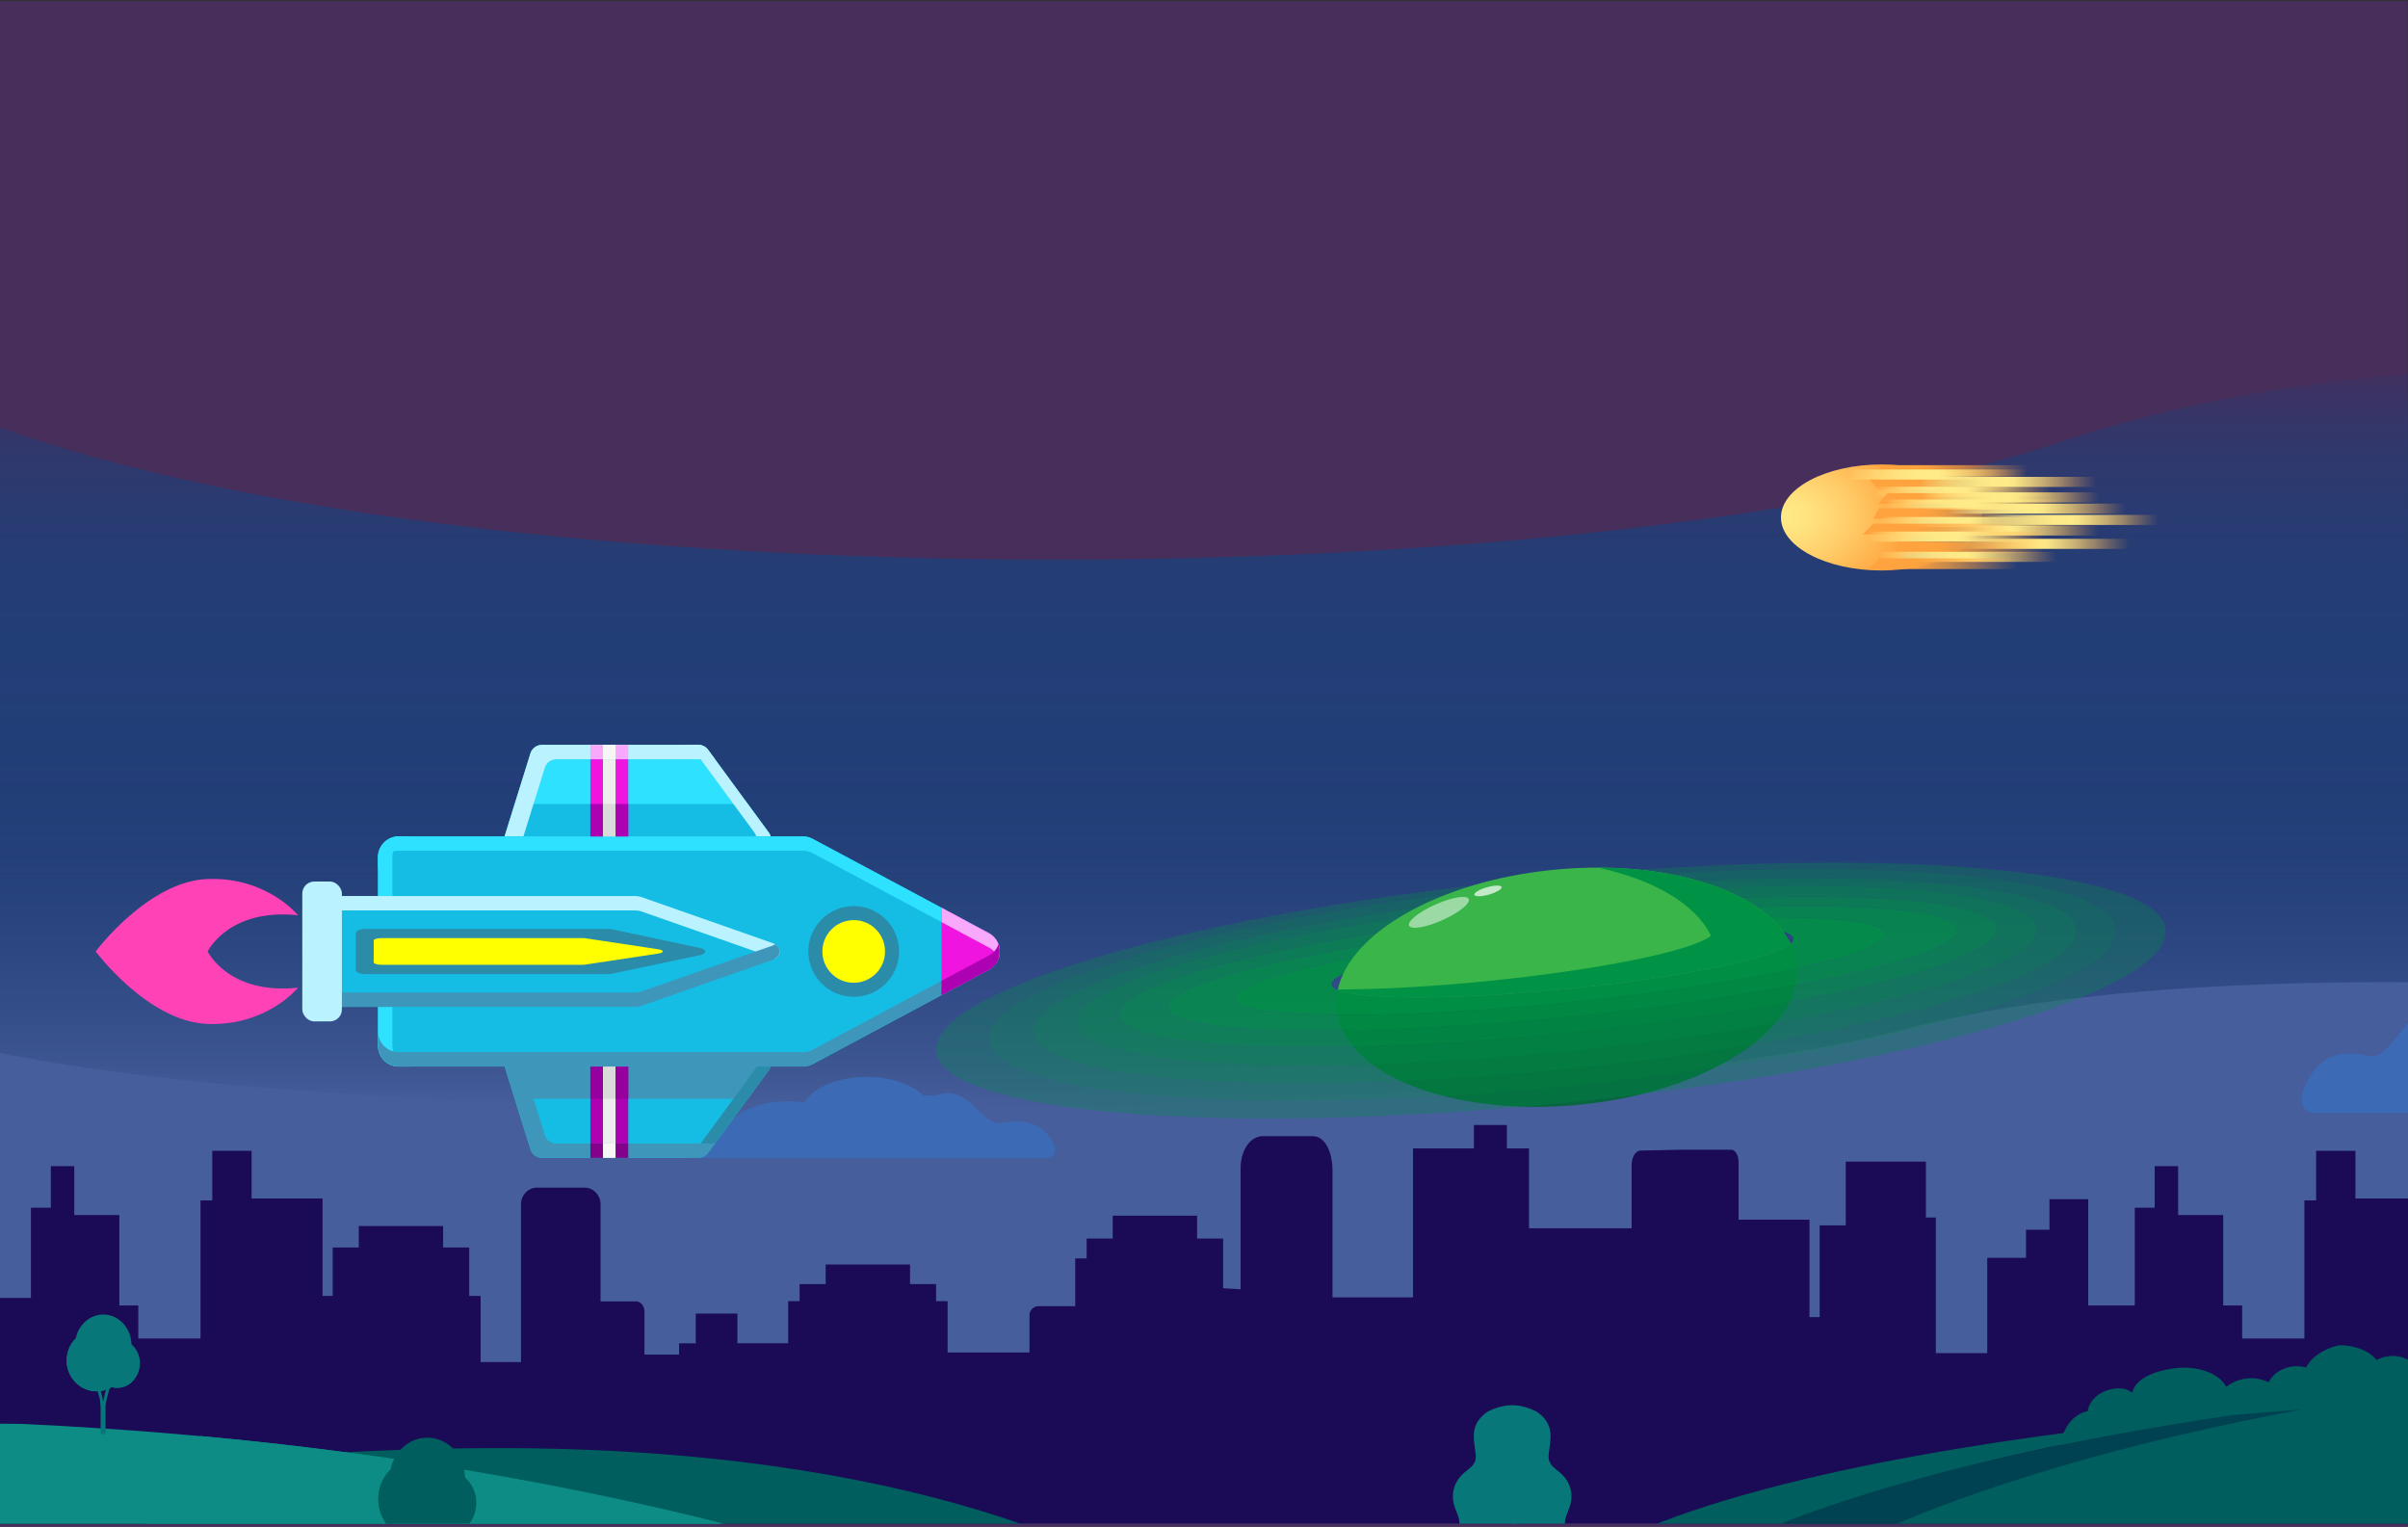 <svg xmlns="http://www.w3.org/2000/svg" xmlns:xlink="http://www.w3.org/1999/xlink" viewBox="0 0 2423 1536"><rect x="0" y="0" width="2423" height="1536" fill="#333333" stroke="none"/><defs><style>.a{fill:none;}.b{fill:#15bde5;}.c{fill:#3e97ba;}.d{fill:#2b8caa;}.e{fill:#ad02b2;}.f{fill:#96009e;}.g{fill:#82028c;}.h{fill:#ededed;}.i{fill:#dadada;}.j{fill:#f6f6f6;}.k{fill:#2ee1ff;}.l{fill:#bbf2ff;}.m{fill:#ff43b7;}.n{fill:#ff0;}.o{fill:#ef14df;}.p{fill:#f8a9fc;}.q{fill:#472e5b;}.r{clip-path:url(#a);}.s{fill:#465e9b;}.t{fill:url(#b);}.u{fill:#1b0a56;}.v{fill:#005e5e;}.w{fill:#0d8c85;}.x{fill:#08777a;}.y{fill:#004251;}.z{fill:#3c6ab5;}.aa{fill:#006837;}.aa,.ah{opacity:0.9;}.ab,.ac,.ad,.ae,.af,.ag,.ah,.aj{fill:#009245;}.ab{opacity:0.3;}.ac{opacity:0.4;}.ad,.ak{opacity:0.5;}.ae{opacity:0.6;}.af,.al{opacity:0.7;}.ag{opacity:0.8;}.ai{fill:#39b54a;}.ak,.al{fill:#fff;}.am{fill:url(#c);}.an{fill:url(#d);}.ao{fill:url(#e);}.ap{fill:url(#f);}.aq{fill:url(#g);}.ar{fill:url(#h);}.as{fill:url(#i);}.at{fill:url(#j);}.au{fill:url(#k);}.av{fill:url(#l);}.aw{fill:url(#m);}.ax{fill:url(#n);}.ay{fill:url(#o);}.az{fill:url(#p);}.ba{fill:url(#q);}.bb{fill:url(#r);}.bc{fill:url(#s);}.bd{fill:url(#t);}.be{fill:url(#u);}.bf{fill:url(#v);}</style><clipPath id="a"><rect class="a" x="-811.32" y="-925.54" width="4139.86" height="2458.37"/></clipPath><linearGradient id="b" x1="1165.75" y1="1116.26" x2="1165.75" y2="352.94" gradientUnits="userSpaceOnUse"><stop offset="0" stop-color="#223e77" stop-opacity="0"/><stop offset="0.05" stop-color="#223e77" stop-opacity="0.22"/><stop offset="0.13" stop-color="#223e77" stop-opacity="0.5"/><stop offset="0.21" stop-color="#223e77" stop-opacity="0.72"/><stop offset="0.29" stop-color="#223e77" stop-opacity="0.88"/><stop offset="0.38" stop-color="#223e77" stop-opacity="0.97"/><stop offset="0.47" stop-color="#223e77"/><stop offset="0.63" stop-color="#223e77" stop-opacity="0.98"/><stop offset="0.72" stop-color="#223e77" stop-opacity="0.91"/><stop offset="0.8" stop-color="#223e77" stop-opacity="0.8"/><stop offset="0.86" stop-color="#223e77" stop-opacity="0.63"/><stop offset="0.92" stop-color="#223e77" stop-opacity="0.42"/><stop offset="0.97" stop-color="#223e77" stop-opacity="0.16"/><stop offset="1" stop-color="#223e77" stop-opacity="0"/></linearGradient><radialGradient id="c" cx="879.39" cy="518.82" r="141.79" gradientTransform="translate(580.62) scale(1.38 1)" gradientUnits="userSpaceOnUse"><stop offset="0" stop-color="#ffeb88"/><stop offset="0.13" stop-color="#ffe37f"/><stop offset="0.35" stop-color="#ffcc68"/><stop offset="0.62" stop-color="#ffa742"/><stop offset="0.65" stop-color="#ffa33e"/><stop offset="0.93" stop-color="#ffc561" stop-opacity="0.22"/></radialGradient><linearGradient id="d" x1="1880.83" y1="487.07" x2="2029.98" y2="487.07" gradientUnits="userSpaceOnUse"><stop offset="0.25" stop-color="#ffa33e"/><stop offset="0.31" stop-color="#ffa33e" stop-opacity="0.97"/><stop offset="0.41" stop-color="#ffa33e" stop-opacity="0.87"/><stop offset="0.54" stop-color="#ffa33e" stop-opacity="0.73"/><stop offset="0.69" stop-color="#ffa33e" stop-opacity="0.52"/><stop offset="0.85" stop-color="#ffa33e" stop-opacity="0.26"/><stop offset="1" stop-color="#ffa33e" stop-opacity="0"/></linearGradient><linearGradient id="e" x1="1891.23" y1="473.37" x2="2040.38" y2="473.37" xlink:href="#d"/><linearGradient id="f" x1="1887.25" y1="494.66" x2="2064.97" y2="494.66" gradientUnits="userSpaceOnUse"><stop offset="0" stop-color="#ffeb88" stop-opacity="0"/><stop offset="0" stop-color="#ffeb88" stop-opacity="0.02"/><stop offset="0.04" stop-color="#ffeb88" stop-opacity="0.22"/><stop offset="0.09" stop-color="#ffeb88" stop-opacity="0.4"/><stop offset="0.13" stop-color="#ffeb88" stop-opacity="0.56"/><stop offset="0.18" stop-color="#ffeb88" stop-opacity="0.7"/><stop offset="0.23" stop-color="#ffeb88" stop-opacity="0.81"/><stop offset="0.28" stop-color="#ffeb88" stop-opacity="0.89"/><stop offset="0.34" stop-color="#ffeb88" stop-opacity="0.95"/><stop offset="0.4" stop-color="#ffeb88" stop-opacity="0.99"/><stop offset="0.5" stop-color="#ffeb88"/><stop offset="0.54" stop-color="#ffe986" stop-opacity="0.97"/><stop offset="0.61" stop-color="#ffe27f" stop-opacity="0.87"/><stop offset="0.7" stop-color="#ffd774" stop-opacity="0.73"/><stop offset="0.8" stop-color="#ffc864" stop-opacity="0.52"/><stop offset="0.9" stop-color="#ffb551" stop-opacity="0.26"/><stop offset="1" stop-color="#ffa33e" stop-opacity="0"/></linearGradient><linearGradient id="g" x1="1860.58" y1="477.37" x2="2038.31" y2="477.37" xlink:href="#f"/><linearGradient id="h" x1="1889.99" y1="501.49" x2="2039.14" y2="501.49" xlink:href="#d"/><linearGradient id="i" x1="1897.52" y1="507.63" x2="2075.25" y2="507.63" xlink:href="#f"/><linearGradient id="j" x1="1884.99" y1="516.62" x2="2034.14" y2="516.62" xlink:href="#d"/><linearGradient id="k" x1="1891.97" y1="525.17" x2="2069.69" y2="525.17" xlink:href="#f"/><linearGradient id="l" x1="1960.66" y1="511.71" x2="2138.39" y2="511.71" xlink:href="#f"/><linearGradient id="m" x1="1994.66" y1="523.04" x2="2172.38" y2="523.04" xlink:href="#f"/><linearGradient id="n" x1="1934.46" y1="500.38" x2="2112.18" y2="500.38" xlink:href="#f"/><linearGradient id="o" x1="1931.63" y1="484.8" x2="2109.35" y2="484.8" xlink:href="#f"/><linearGradient id="p" x1="1964.91" y1="547.12" x2="2142.64" y2="547.12" xlink:href="#f"/><linearGradient id="q" x1="1933.75" y1="533.67" x2="2111.48" y2="533.67" xlink:href="#f"/><linearGradient id="r" x1="1874.44" y1="532.23" x2="2023.59" y2="532.23" xlink:href="#d"/><linearGradient id="s" x1="1880.86" y1="539.82" x2="2058.58" y2="539.82" xlink:href="#f"/><linearGradient id="t" x1="1908.85" y1="550.49" x2="2058" y2="550.49" xlink:href="#d"/><linearGradient id="u" x1="1891.42" y1="560.2" x2="2069.15" y2="560.2" xlink:href="#f"/><linearGradient id="v" x1="1880.38" y1="567.08" x2="2029.53" y2="567.08" xlink:href="#d"/><symbol id="w" viewBox="0 0 377.5 172.41"><path class="b" d="M186.38,172.41H251.6a5.1,5.1,0,0,0,4.11-2.08L281,135.86a5.1,5.1,0,0,0-4.11-8.12H175.65a5.1,5.1,0,0,0-4.87,6.62l10.73,34.46A5.09,5.09,0,0,0,186.38,172.41Z"/><path class="c" d="M272.31,147.74H175.65a5.34,5.34,0,0,0-.69,0l-4.18-13.43a5.1,5.1,0,0,1,4.87-6.62H276.92a5.1,5.1,0,0,1,4.11,8.12Z"/><path class="d" d="M281,135.86l-25.32,34.47a5.1,5.1,0,0,1-4.11,2.08h-6a5.1,5.1,0,0,0,4.11-2.08L275,135.86a5.1,5.1,0,0,0-4.11-8.12h6A5.1,5.1,0,0,1,281,135.86Z"/><path class="c" d="M176.78,128.36l10.73,34.46a5.09,5.09,0,0,0,4.87,3.59H257.6a5.67,5.67,0,0,0,1.08-.12l-3,4a5.1,5.1,0,0,1-4.11,2.08H186.38a5.09,5.09,0,0,1-4.87-3.59l-10.73-34.46a5.1,5.1,0,0,1,4.87-6.62h1C176.67,128,176.72,128.15,176.78,128.36Z"/><rect class="e" x="206.55" y="134.2" width="5.27" height="32.2"/><rect class="f" x="206.55" y="134.2" width="5.27" height="13.54"/><rect class="g" x="206.55" y="166.41" width="5.27" height="6"/><rect class="h" x="211.82" y="134.2" width="5.27" height="32.2"/><rect class="i" x="211.82" y="134.2" width="5.27" height="13.54"/><rect class="j" x="211.82" y="166.41" width="5.27" height="6"/><rect class="e" x="217.09" y="134.2" width="5.27" height="32.2"/><rect class="f" x="217.09" y="134.2" width="5.27" height="13.54"/><rect class="g" x="217.09" y="166.41" width="5.27" height="6"/><path class="k" d="M186.38,0H251.6a5.1,5.1,0,0,1,4.11,2.08L281,36.54a5.11,5.11,0,0,1-4.11,8.13H175.65a5.1,5.1,0,0,1-4.87-6.62L181.51,3.59A5.09,5.09,0,0,1,186.38,0Z"/><path class="b" d="M272.31,24.67H175.65a5.34,5.34,0,0,1-.69-.05l-4.18,13.43a5.1,5.1,0,0,0,4.87,6.62H276.92A5.11,5.11,0,0,0,281,36.54Z"/><path class="l" d="M281,36.54,255.71,2.08A5.1,5.1,0,0,0,251.6,0h-6a5.1,5.1,0,0,1,4.11,2.08L275,36.54a5.11,5.11,0,0,1-4.11,8.13h6A5.11,5.11,0,0,0,281,36.54Z"/><path class="l" d="M176.78,44.05,187.51,9.59A5.09,5.09,0,0,1,192.38,6H257.6a5,5,0,0,1,1.08.12l-3-4A5.1,5.1,0,0,0,251.6,0H186.38a5.09,5.09,0,0,0-4.87,3.59L170.78,38.05a5.1,5.1,0,0,0,4.87,6.62h1C176.67,44.46,176.72,44.26,176.78,44.05Z"/><path class="m" d="M46.76,86.24s8.69-18.15,37.72-15.12c0,0-12.88-16-37.72-15.13S0,86.24,0,86.24s21.91,29.38,46.76,30.25,37.72-15.13,37.72-15.13C55.45,104.39,46.76,86.24,46.76,86.24Z"/><path class="b" d="M295.27,38.19H126.57a8.69,8.69,0,0,0-8.69,8.69V125.6a8.69,8.69,0,0,0,8.69,8.69h168.7a8.78,8.78,0,0,0,4.1-1L372.91,93.9a8.69,8.69,0,0,0,0-15.32L299.37,39.22A8.78,8.78,0,0,0,295.27,38.19Z"/><path class="k" d="M123.88,125.6V46.88a8.69,8.69,0,0,1,8.69-8.69h-6a8.69,8.69,0,0,0-8.69,8.69V125.6a8.69,8.69,0,0,0,8.69,8.69h6A8.69,8.69,0,0,1,123.88,125.6Z"/><path class="k" d="M126.57,44.19h168.7a8.78,8.78,0,0,1,4.1,1l73.54,39.36a8.48,8.48,0,0,1,4,4.66,8.66,8.66,0,0,0-4-10.66L299.37,39.22a8.78,8.78,0,0,0-4.1-1H126.57a8.69,8.69,0,0,0-8.69,8.69v6A8.69,8.69,0,0,1,126.57,44.19Z"/><path class="c" d="M372.91,87.9l-73.54,39.36a8.78,8.78,0,0,1-4.1,1H126.57a8.69,8.69,0,0,1-8.69-8.69v6a8.69,8.69,0,0,0,8.69,8.69h168.7a8.78,8.78,0,0,0,4.1-1L372.91,93.9a8.66,8.66,0,0,0,4-10.66A8.48,8.48,0,0,1,372.91,87.9Z"/><path class="b" d="M225.09,63.11H100.94c-3.53,0-6.4,1.87-6.4,4.18v37.9c0,2.31,2.87,4.18,6.4,4.18H225.09a9.33,9.33,0,0,0,3-.49l54.13-18.95c4.5-1.58,4.5-5.8,0-7.38L228.11,63.6A9.33,9.33,0,0,0,225.09,63.11Z"/><path class="d" d="M213.72,76.83H112.91c-2.39,0-4.32.76-4.32,1.7V94c0,.94,1.93,1.7,4.32,1.7H213.72a10.05,10.05,0,0,0,2-.2l36.54-7.71c3-.64,3-2.36,0-3L215.75,77A10.05,10.05,0,0,0,213.72,76.83Z"/><path class="n" d="M203,80.65H119.66c-2,0-3.57.45-3.57,1v9.16c0,.55,1.6,1,3.57,1H203a11.16,11.16,0,0,0,1.68-.12l30.2-4.58c2.51-.38,2.51-1.4,0-1.78l-30.2-4.58A11.16,11.16,0,0,0,203,80.65Z"/><path class="l" d="M100.94,69.11H225.09a9.33,9.33,0,0,1,3,.49l54.13,19a6.88,6.88,0,0,1,1.44.69c3-1.88,2.51-5.31-1.44-6.69L228.11,63.6a9.33,9.33,0,0,0-3-.49H100.94c-3.53,0-6.4,1.87-6.4,4.18v6C94.54,71,97.41,69.11,100.94,69.11Z"/><path class="c" d="M283.68,83.24a6.88,6.88,0,0,1-1.44.69l-54.13,18.95a9.33,9.33,0,0,1-3,.49H100.94c-3.53,0-6.4-1.87-6.4-4.18v6c0,2.31,2.87,4.18,6.4,4.18H225.09a9.33,9.33,0,0,0,3-.49l54.13-18.95C286.19,88.54,286.67,85.12,283.68,83.24Z"/><rect class="l" x="86.27" y="57.05" width="16.54" height="58.39" rx="5"/><circle class="d" cx="316.5" cy="86.23" r="18.95"/><circle class="n" cx="316.5" cy="86.23" r="13.08"/><rect class="o" x="206.55" y="6" width="5.27" height="32.2"/><rect class="e" x="206.55" y="24.67" width="5.27" height="13.54"/><rect class="p" x="206.55" width="5.27" height="6"/><rect class="h" x="211.82" y="6" width="5.27" height="32.2"/><rect class="i" x="211.82" y="24.67" width="5.27" height="13.54"/><rect class="j" x="211.82" width="5.27" height="6"/><rect class="o" x="217.09" y="6" width="5.27" height="32.2"/><rect class="e" x="217.09" y="24.67" width="5.27" height="13.54"/><rect class="p" x="217.09" width="5.27" height="6"/><path class="o" d="M372.91,78.58,353.18,68v36.44L372.91,93.9A8.69,8.69,0,0,0,372.91,78.58Z"/><path class="p" d="M353.18,74l19.73,10.56a8.48,8.48,0,0,1,4,4.66,8.41,8.41,0,0,0,.38-1.39.43.43,0,0,1,0-.11c0-.23.07-.46.09-.7a.34.34,0,0,1,0-.1,10,10,0,0,0,0-1.22c0-.1,0-.2,0-.3s0-.38-.07-.57-.06-.29-.09-.44-.11-.49-.18-.72-.11-.37-.18-.55-.1-.26-.16-.39a8,8,0,0,0-.35-.72l-.15-.27c-.15-.24-.3-.47-.47-.7-.06-.08-.13-.16-.19-.25a8,8,0,0,0-.68-.76s0,0,0,0a10.22,10.22,0,0,0-.79-.66l-.23-.17a7.76,7.76,0,0,0-1-.6L353.18,68Z"/><path class="e" d="M374.1,93.13a8.47,8.47,0,0,0,.79-.67l0,0a7.07,7.07,0,0,0,.68-.77l.19-.24c.17-.23.32-.47.47-.71l.15-.26a8,8,0,0,0,.35-.72c.06-.13.11-.26.16-.39s.12-.36.18-.55.13-.48.18-.72.07-.29.09-.44.05-.38.07-.58,0-.19,0-.29a9.93,9.93,0,0,0,0-1.22.41.41,0,0,1,0-.11q0-.34-.09-.69a.52.52,0,0,1,0-.11,8.41,8.41,0,0,0-.38-1.39h0a8.48,8.48,0,0,1-4,4.66L353.18,98.46v6L372.91,93.9a9.17,9.17,0,0,0,1-.6Z"/></symbol></defs><polyline class="q" points="2422.63 438.08 2422.63 1537.16 -0.37 1537.16 -0.37 1.15 2422.63 1.15"/><g class="r"><rect class="s" x="-763.18" y="661.71" width="3857.87" height="915.59"/><path class="t" d="M3094.69,1034.88s-774.43-105.28-1175,0-1702.36,111.69-2011.12,0-671.77,0-671.77,0V430.83s282.34-175.24,766.34,0S1599.82,603.29,2072.7,444.74s1022-13.91,1022-13.91Z"/><path class="u" d="M2478,1233.45V1255h-26.22v48.7H2441.5v-98h-71.4v-47.93h-39.56v49.88h-11.8v138.88h-62.62v-33.18h-19.06v-91h-45.38v-49.16h-23.59V1215h-20v98.33h-46.87V1206.4h-39v30.72h-23.59v28.27h-39v95.87h-51.73V1224.83h-10v-56.24h-80.64v64.18H1831V1325h-10.24v-98H1749.4V1169.1c0-6.87-3.35-12.45-7.48-12.45h-50.71l-40.41.84c-5,0-9,6.69-9,14.93v63.24H1538.52v-80.31h-22.27v-23.57h-33.17v23.57H1421.8V1305.2h-81V1178c0-19.14-7.51-35-19.91-35h-50.11c-12.4,0-22.45,13.58-22.45,32.72V1297l-17.57-1V1246h-26.22v-23h-84.9v23h-26.22V1266h-11.51v48.07h-37a9.12,9.12,0,0,0-9,9.26v37.32h-82.4V1309H941.93v-17.19H915.7v-19.7H830.82v19.7H804.6V1309H793.08v42.33H742V1321.5H700.07v29.86H683.3v11.37H648.47v-43.25c0-5.64-3.8-10.21-8.47-10.21H604.29v-97.72c0-9.28-7.28-16.8-16.25-16.8H540.49c-9,0-16.25,7.52-16.25,16.8v158.69H483.62v-66.51H472.11V1255H445.88v-21.58H361V1255H334.77v48.7H324.54v-98H253.15v-47.93H213.58v49.88h-11.8v138.88H139.16v-33.18H120.1v-91H74.73v-49.16H51.13V1215h-20v90.8H-20.48V1155.94H-81.76v-23.57h-33.16v23.57h-22.27v80.32H-240.5V1173c0-8.24-4-14.92-9-14.92l-40.4-.84H-340.6c-4.13,0-7.48,5.58-7.48,12.45v57.88h-71.39v98.05H-429.7v-92.26h-26.23v-64.18h-80.63v56.24h-10v136.43h-51.73V1266h-39v-28.27h-23.6V1207h-39v106.94h-63.26V1706l3257.75.19V1233.45Z"/><path class="v" d="M1238.79,1647.19c-94.47-85.07-329.61-190.38-736.21-190.38-294,0-547.63,44.55-665.65,109v162.83c118,64.42,371.69,109,665.65,109C909.18,1837.58,1319.34,1719.74,1238.79,1647.19Z"/><path class="w" d="M1057.92,1638.83q-53-21.09-109.37-40.39c-243.2-83.26-531.25-140.57-843.66-161.31q-42.12-2.81-84.78-4.72c-19.31-.85-764.13-1.54-783.29-2.11v190.08C-676.36,1619.43,1002.71,1635.71,1057.92,1638.83Z"/><path class="w" d="M205.54,1609.22a105,105,0,0,1,1.22,14c317.36,4.61,814.19,13.42,853.3,15.63q-53-21.09-109.37-40.39c-209.59-71.76-452.51-124.21-715.61-150.62-28.5,24.43-43.89,50.88-43.77,80.36C191.16,1554.72,202.09,1582.83,205.54,1609.22Z"/><path class="w" d="M205.54,1609.22c-3.45-26.39-14.38-54.5-14.23-81-.12-29.48,15.27-55.93,43.77-80.36q-16.59-1.66-33.29-3.2c-27,20.36-43.5,41.82-51,66.58-9.74,31.65-4.45,65.1-10.14,95.06a96,96,0,0,1-5.51,15.92c22.54.31,46.53.65,71.63,1A105,105,0,0,0,205.54,1609.22Z"/><path class="v" d="M426,1546.75c1,5.13,2.88,10.43,3.56,16.15l.33.31a156.2,156.2,0,0,1,4.25-17.66l2-7,3.21,3.78-2,7a126.92,126.92,0,0,0-4.43,19.59h0v38.18h-6.6v-35.48c-.15-2.91-.39-5.79-.68-8.65-.05-.46-.1-1-.14-1.46-.58-4-2.2-8-3-12-.71-3.72-1.45-7.56-2.06-11.57l3.55-2.25C424.64,1539.43,425.35,1543.15,426,1546.75Z"/><path class="v" d="M380.71,1508.07A41.56,41.56,0,0,1,393,1478.33c3.72-18.59,19.22-32,37-32,20.63,0,37.5,17.89,37.82,40a33.66,33.66,0,0,1,11.43,25.62c0,18.13-13.74,32.89-30.63,32.89a28.31,28.31,0,0,1-7.33-1,39.38,39.38,0,0,1-20.31,5.66C398.76,1549.46,380.71,1530.9,380.71,1508.07Z"/><path class="v" d="M393,1478.34s-8.31,16.25-8.31,25.76c0,22.82,18.05,41.39,40.23,41.39,7.15,0,10.12-1.5,16.27-5.2,2.39.63,8.89.5,11.37.5a29.18,29.18,0,0,0,18.84-7,29.71,29.71,0,0,1-22.8,11,28.31,28.31,0,0,1-7.33-1,39.38,39.38,0,0,1-20.31,5.66c-22.18,0-40.23-18.56-40.23-41.39A41.56,41.56,0,0,1,393,1478.34Z"/><path class="x" d="M101,1397.62c.74,3.84,2.15,7.8,2.66,12.09l.24.22a119.9,119.9,0,0,1,3.18-13.2l1.52-5.25,2.41,2.82-1.52,5.27a94.8,94.8,0,0,0-3.31,14.66h0v28.54h-4.93v-26.53c-.12-2.18-.29-4.33-.51-6.47,0-.34-.07-.71-.1-1.09-.44-3-1.65-6-2.23-9-.54-2.78-1.08-5.65-1.54-8.65l2.65-1.69C100,1392.15,100.48,1394.93,101,1397.62Z"/><path class="x" d="M67.1,1368.69a31.09,31.09,0,0,1,9.17-22.24c2.79-13.91,14.38-24,27.67-24,15.43,0,28,13.38,28.29,29.9a25.21,25.21,0,0,1,8.55,19.16c0,13.57-10.29,24.6-22.92,24.6a21.57,21.57,0,0,1-5.48-.71,29.42,29.42,0,0,1-15.19,4.23C80.59,1399.65,67.1,1385.76,67.1,1368.69Z"/><path class="x" d="M76.27,1346.45s-6.21,12.16-6.21,19.28c0,17.06,13.5,31,30.09,31,5.35,0,7.57-1.13,12.17-3.9,1.79.48,6.65.37,8.5.37a21.81,21.81,0,0,0,14.1-5.22,22.23,22.23,0,0,1-17.06,8.19,21.57,21.57,0,0,1-5.48-.71,29.42,29.42,0,0,1-15.19,4.23c-16.6,0-30.09-13.89-30.09-31A31.1,31.1,0,0,1,76.27,1346.45Z"/><path class="v" d="M2251.34,1422c-108.48,10.21-216.8,23.33-323.78,42.73-51,9.26-101.62,20-151.48,33.3s-99.23,29-145.53,50.48c-44.15,20.39-90.18,47.5-114.77,87.75h99c4.28,0,7.11-4.42,10.09-6.93q9.48-7.93,19.5-15.33c62.94-46.48,138.54-78.13,214.27-103.53,96.26-32.29,196.44-54.73,297-72.75q24.06-4.32,48.19-8.26,11.8-1.93,23.64-3.79c4-.63,7.93-1.24,11.9-1.86,3.8-.58,8.15-1.81,12-1.81C2247.43,1422.35,2251.35,1422,2251.34,1422Z"/><path class="v" d="M2615.18,1364.54c-6.06-15.52-26.12-19.43-39.44-14.42-4.06,1.54-5.61,3.34-8.25,5.87-5.4-13.18-27.16-17.14-48-14.91-23.26,2.49-41.71,14.81-45.61,29.15a40.25,40.25,0,0,0-42.76,4.56c-5.59-7.35-15.93-11.69-27.23-10.48a33.9,33.9,0,0,0-12.62,3.89c-7-9-21-14.76-37.31-14.91-15.88,3.59-28.41,12.19-33.46,22.48a34,34,0,0,0-13.14-1.14c-11.3,1.21-20.54,7.65-24.52,16a40.34,40.34,0,0,0-42.75,4.59c-6.73-13.21-27.28-21.35-50.54-18.86-20.83,2.22-41.31,10.71-43.91,24.73-3.1-1.91-5-3.34-9.26-4-14-2.09-32.89,6-35.67,22.44-33.41,8-29.23,56.41-29.23,56.41l291.87-31.22,291.87-31.22S2649.49,1365.25,2615.18,1364.54Z"/><path class="v" d="M2296,1420s.08.09.09.09C1991.67,1463.64,1735.5,1529,1609,1636.25h1485.7V1381C2817.57,1382.75,2555.9,1396.74,2296,1420Z"/><path class="y" d="M2245.63,1423.69h0c-281.45,41.72-517.53,108.43-634.5,211.13h121.72c105.62-92.87,329-169.42,583.47-216.9C2292.46,1419.84,2269,1421.52,2245.63,1423.69Z"/><path class="x" d="M2530.37,1528.58c-87.47,20.52-171,44.23-249.92,70.83,7.19,3.06,89.84,7.19,200.36,11.43q167.71-68.22,335.76-135.7C2717.39,1489.22,2621.73,1507.15,2530.37,1528.58Z"/><path class="z" d="M929.09,1102.24C917.93,1091,896.55,1083.4,872,1083.4c-29.27,0-54,10.8-62.35,25.68a114.52,114.52,0,0,0-16.29-1.15c-27,0-50.2,9.19-60.14,22.3-24.15.13-34.41,7.6-39,18.62-3.47,8.39,3.24,16.24,11.43,16.24h346c8.2,0,12.78-6.27,8.44-14.73-9.14-17.82-24.49-25.57-52.14-20.58-20,3.61-32.25-38.49-63.71-28.54C939.23,1102.83,934,1101.59,929.09,1102.24Z"/><path class="z" d="M2482.7,1017.38c14-18.3,40.87-30.7,71.73-30.7,36.76,0,67.87,17.6,78.3,41.84a112.76,112.76,0,0,1,20.47-1.87c33.93,0,63,15,75.53,36.35,30.32.21,43.21,12.38,48.94,30.35,4.36,13.67-4.06,26.46-14.35,26.46H2328.75c-10.3,0-16.06-10.23-10.6-24,11.48-29,30.75-41.66,65.48-33.53,25.14,5.89,40.51-62.73,80-46.51C2470,1018.34,2476.58,1016.32,2482.7,1017.38Z"/><path class="x" d="M1520.73,1576.33c0-3.54,2.26-83.83,2.41-97.22h2.69c.4,37.67,2.41,97.7,2.41,97.7s.85,33.86,1.21,64.4q.27,24.22.56,48.44h-11v-.11q.3-26.2.6-52.42C1520,1606,1520.73,1576.33,1520.73,1576.33Z"/><path class="x" d="M1451.3,1562.57c.7-3,1.46-6.46,3.08-9.24,3.79-6.51,12.13-10.11,13.83-17.83s-3.68-15.33-5.36-22.7a30.38,30.38,0,0,1,6.67-27.39c7-8.2,16.67-10.2,15.34-22.43-1.52-14-5.37-26.23,6.1-37.89a34.81,34.81,0,0,1,2.73-2.52,23.26,23.26,0,0,1,4.72-3.12c15.83-7.64,30.31-7.75,46.36,0a23,23,0,0,1,4.72,3.12,35,35,0,0,1,2.74,2.52c11.46,11.66,7.62,23.9,6.1,37.89-1.33,12.23,8.37,14.23,15.34,22.43a30.37,30.37,0,0,1,6.66,27.39c-1.67,7.37-7.06,14.93-5.36,22.7s10,11.32,13.84,17.83c1.61,2.78,2.37,6.21,3.08,9.24,5.93,25.64-11.1,49.57-36.3,60.66-10.25,4.5-21.71,5.29-33,5.49h-1c-.32,0-.64,0-1,0-11.33-.17-22.79-1-33-5.46C1462.4,1612.14,1445.37,1588.21,1451.3,1562.57Z"/></g><use width="377.5" height="172.41" transform="translate(96.26 749.35) scale(2.41 2.41)" xlink:href="#w"/><path class="aa" d="M1575.34,995.14c-111,11-204.82,10.93-229.34.77a62.47,62.47,0,0,0-1,20.27c7.43,65.24,117.06,107.83,244.87,95.13s225.39-75.88,218-141.12a63.82,63.82,0,0,0-6.14-20.83C1784.13,964.34,1690,983.75,1575.34,995.14Z"/><path class="ab" d="M1547.72,883.54C1206.13,917.48,935,995.56,942.07,1058s289.79,85.44,631.39,51.5,612.75-112,605.65-174.41S1889.32,849.6,1547.72,883.54Zm25.83,209.35c-313.15,31.11-572.21,10.67-578.63-45.66S1237.16,920,1550.31,888.91s572.22-10.68,578.64,45.65S1886.71,1061.77,1573.55,1092.89Z"/><path class="ac" d="M1550.31,888.91c-313.15,31.11-561.81,102-555.39,158.32s265.48,76.77,578.63,45.66,561.81-102,555.4-158.33S1863.47,857.79,1550.31,888.91ZM1575,1075.69c-289.65,28.78-529,12.24-534.6-36.94S1265.05,926.38,1554.7,897.6s529-12.24,534.6,36.93S1864.64,1046.91,1575,1075.69Z"/><path class="ad" d="M1554.7,897.6c-289.65,28.78-519.91,92-514.31,141.15s244.95,65.72,534.6,36.94,519.91-92,514.31-141.16S1844.35,868.82,1554.7,897.6Zm20.88,160.66c-266.85,26.51-487.09,13.63-491.92-28.78s207.58-98.27,474.42-124.79,487.08-13.63,491.92,28.78S1842.42,1031.74,1575.58,1058.26Z"/><path class="ae" d="M1558.08,904.69c-266.84,26.52-479.25,82.39-474.42,124.79s225.07,55.29,491.92,28.78S2054.83,975.88,2050,933.47,1824.93,878.18,1558.08,904.69Zm16.58,134.6c-243.62,24.2-444.26,16.24-448.13-17.78S1317,940.28,1560.62,916.07s444.26-16.24,448.14,17.78S1818.28,1015.08,1574.66,1039.29Z"/><path class="af" d="M1560.62,916.07c-243.62,24.21-438,71.41-434.09,105.44s204.51,42,448.13,17.78,438-71.41,434.1-105.44S1804.25,891.87,1560.62,916.07Zm17.06,106.66c-219.29,21.79-399.54,17.72-402.59-9.09s172.24-66.2,391.53-88,399.53-17.72,402.59,9.09S1797,1000.94,1577.68,1022.73Z"/><path class="ag" d="M1566.62,925.65c-219.29,21.79-394.59,61.19-391.53,88s183.3,30.88,402.59,9.09,394.58-61.18,391.53-88S1785.91,903.87,1566.62,925.65Zm7.56,83.15c-180.66,18-329,16-331.31-4.41s142.25-51.45,322.9-69.4,329-16,331.31,4.4S1754.84,990.85,1574.18,1008.8Z"/><path class="ah" d="M1565.77,935c-180.65,18-325.22,49-322.9,69.4s150.65,22.36,331.31,4.41,325.23-49,322.9-69.41S1746.43,917,1565.77,935Zm9.57,60.15c-128.36,12.76-233.83,10.63-235.58-4.75S1440.64,952.2,1569,939.45s233.83-10.62,235.58,4.76S1703.7,982.39,1575.34,995.14Z"/><path class="ai" d="M1575.34,995.14c114.67-11.39,208.79-30.8,226.32-45.78-25.85-53.18-125.1-85.59-238.73-74.3-114.49,11.37-204.71,63.26-216.93,120.85C1370.52,1006.07,1464.38,1006.17,1575.34,995.14Z"/><path class="aj" d="M1607.78,872.83c56,11.94,98.24,36.44,113.82,68.49-17.53,15-111.66,34.39-226.32,45.79-56.45,5.6-108.46,8.33-149.17,8.32,0,.16-.08.32-.11.48,24.52,10.16,118.38,10.26,229.34-.77,114.67-11.39,208.79-30.8,226.32-45.78C1779.28,903.32,1701.89,872.86,1607.78,872.83Z"/><ellipse class="ak" cx="1447.86" cy="917.96" rx="32.87" ry="8.59" transform="translate(-248.44 669.9) rotate(-24.06)"/><ellipse class="al" cx="1497.26" cy="896.22" rx="14.28" ry="3.81" transform="translate(-188.65 446) rotate(-15.95)"/><ellipse class="am" cx="1893.31" cy="520.58" rx="101.26" ry="53.33"/><polygon class="an" points="2029.98 492.48 1889.7 492.48 1880.83 481.67 2029.98 481.67 2029.98 492.48"/><rect class="ao" x="1891.23" y="467.97" width="149.15" height="10.81"/><rect class="ap" x="1887.25" y="489.6" width="177.73" height="10.13"/><rect class="aq" x="1860.58" y="472.3" width="177.73" height="10.13"/><polygon class="ar" points="2039.14 506.89 1889.99 506.89 1899.14 496.08 2039.14 496.08 2039.14 506.89"/><rect class="as" x="1897.52" y="502.57" width="177.73" height="10.13"/><polygon class="at" points="2034.14 522.02 1884.99 522.02 1890.64 511.22 2034.14 511.22 2034.14 522.02"/><rect class="au" x="1891.97" y="520.1" width="177.73" height="10.13"/><rect class="av" x="1960.66" y="506.65" width="177.73" height="10.13"/><rect class="aw" x="1994.66" y="517.98" width="177.73" height="10.13"/><rect class="ax" x="1934.46" y="495.32" width="177.73" height="10.13"/><rect class="ay" x="1931.63" y="479.74" width="177.73" height="10.13"/><rect class="az" x="1964.91" y="542.06" width="177.73" height="10.13"/><rect class="ba" x="1933.75" y="528.6" width="177.73" height="10.13"/><polygon class="bb" points="2023.59 537.64 1874.44 537.64 1884.98 526.83 2023.59 526.83 2023.59 537.64"/><rect class="bc" x="1880.86" y="534.76" width="177.73" height="10.13"/><rect class="bd" x="1908.85" y="545.09" width="149.15" height="10.81"/><rect class="be" x="1891.42" y="555.14" width="177.73" height="10.13"/><polygon class="bf" points="2029.53 572.48 1880.38 572.48 1891.59 561.67 2029.53 561.67 2029.53 572.48"/></svg>